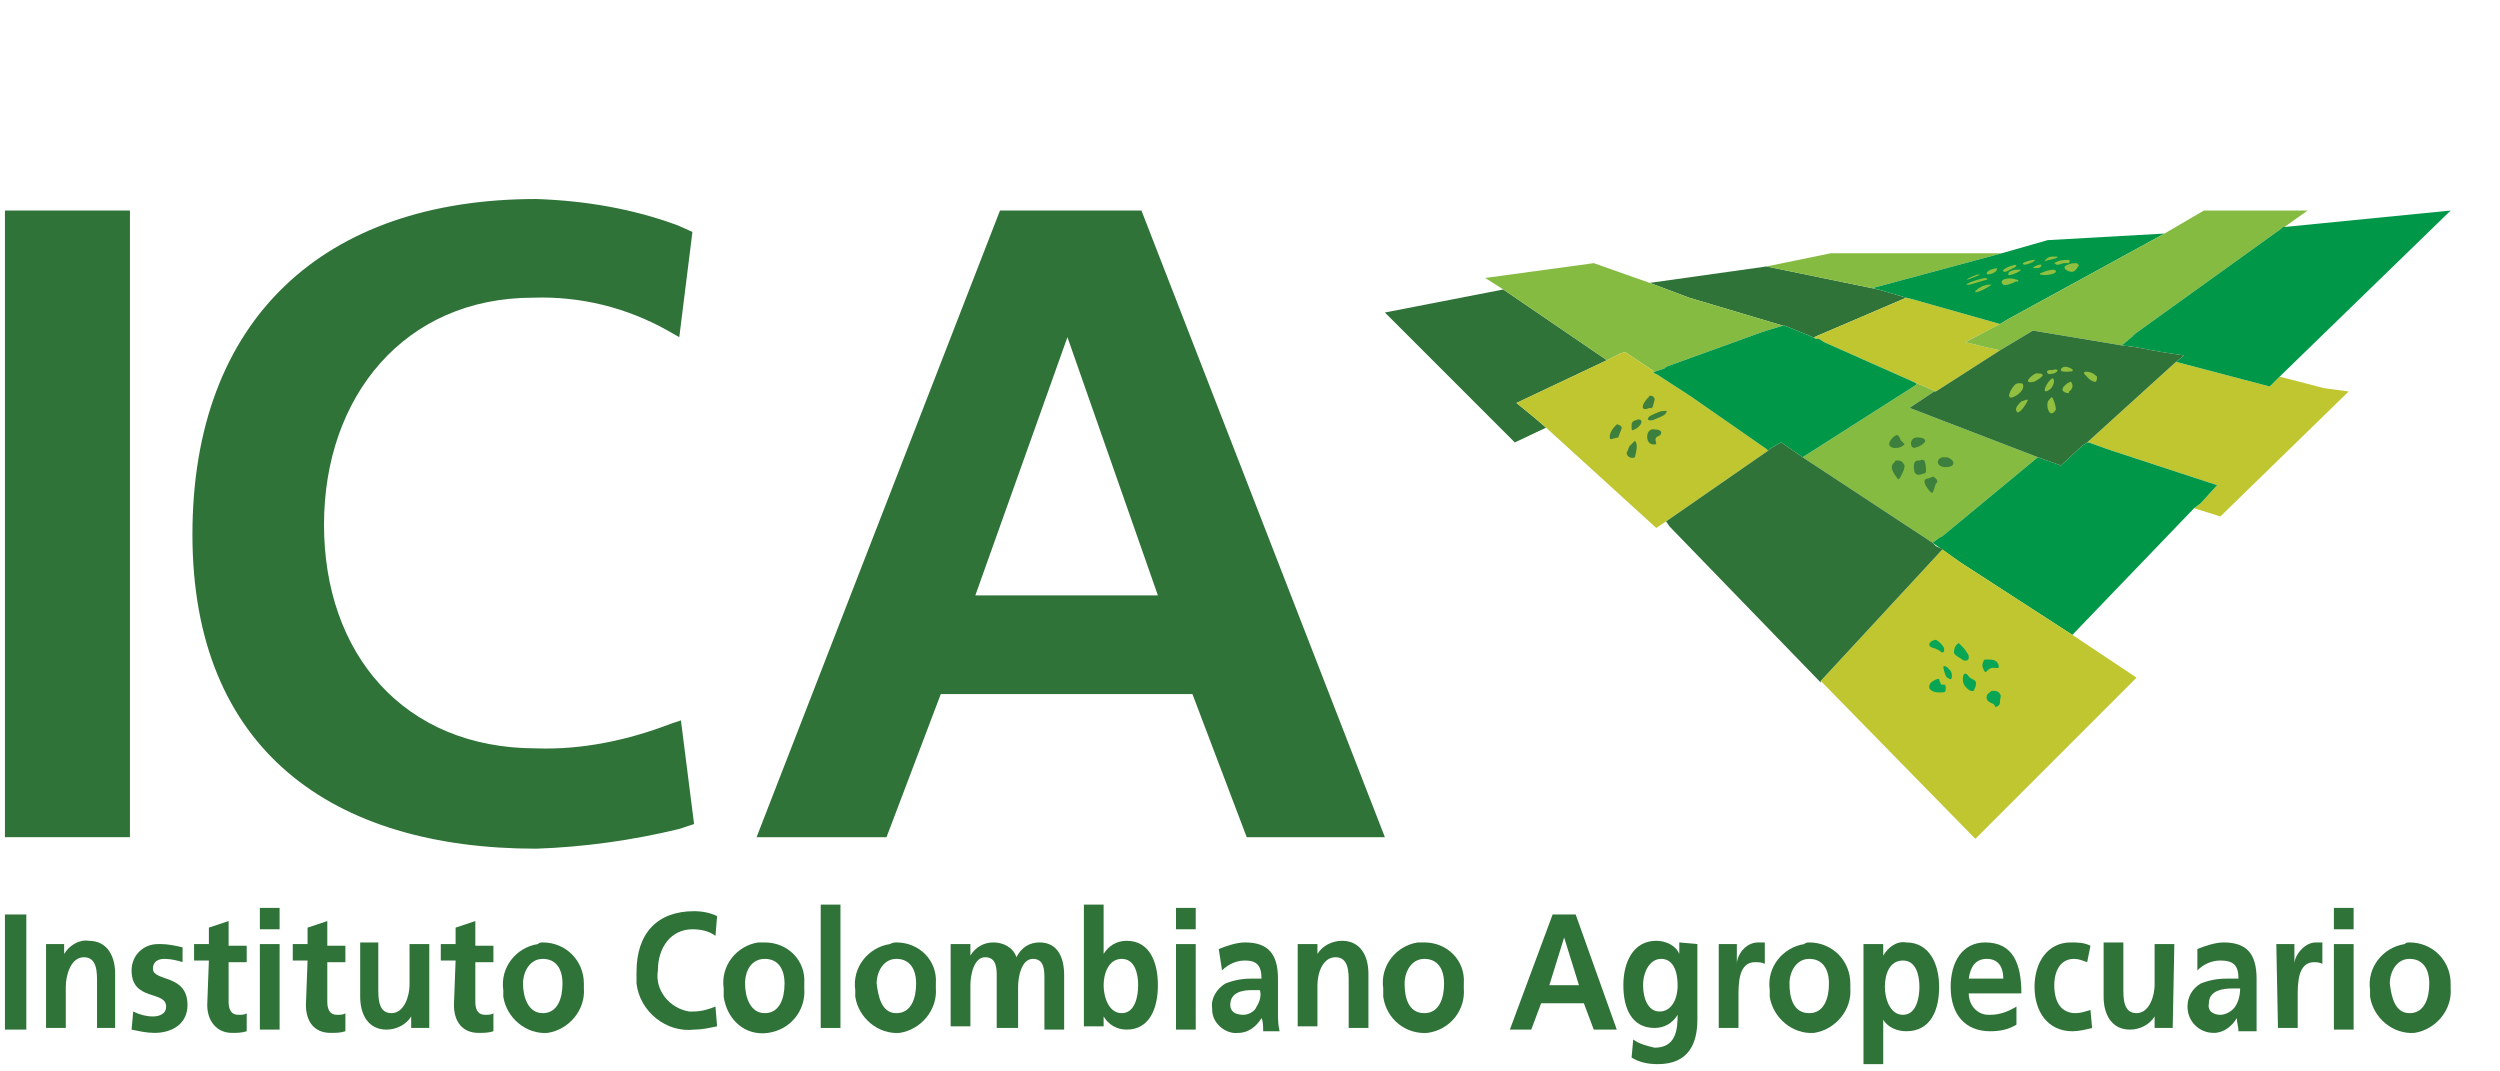 <?xml version="1.0" encoding="utf-8"?>
<!-- Generator: Adobe Illustrator 22.1.0, SVG Export Plug-In . SVG Version: 6.00 Build 0)  -->
<svg version="1.1" id="Capa_1" xmlns="http://www.w3.org/2000/svg" xmlns:xlink="http://www.w3.org/1999/xlink" x="0px" y="0px"
	 viewBox="0 0 152 65.1" style="enable-background:new 0 0 152 65.1;" xml:space="preserve">
<style type="text/css">
	.st0{fill:none;}
	.st1{fill:#2F7338;}
	.st2{fill:#85BB40;}
	.st3{fill:#BFC630;}
	.st4{fill:#009748;}
	.st5{fill:#8ABF45;}
	.st6{fill:#13A654;}
	.st7{fill:#3D7F3C;}
	.st8{fill:#08A554;}
	.st9{fill:#91BF3F;}
</style>
<title>Logo-ica</title>
<g id="Capa_2_1_">
	<g id="Capa_1-2">
		<rect x="0" class="st0" width="152" height="65.1"/>
		<path class="st1" d="M0.3,55.6h1.3v7H0.3V55.6z"/>
		<path class="st1" d="M2.8,57.4h1.1V58l0,0c0.3-0.5,0.9-0.9,1.5-0.8c1.1,0,1.6,0.9,1.6,2v3.3H5.9v-2.8c0-0.6,0-1.5-0.8-1.5
			S4,59.3,4,60v2.5H2.8V57.4z"/>
		<path class="st1" d="M11.1,58.5c-0.3-0.1-0.7-0.2-1.1-0.2c-0.3,0-0.7,0.1-0.7,0.6c0,0.8,2.1,0.3,2.1,2.2c0,1.2-1,1.7-2,1.7
			c-0.5,0-0.9-0.1-1.4-0.2l0.1-1.1c0.4,0.2,0.8,0.3,1.2,0.3c0.3,0,0.8-0.1,0.8-0.6c0-1-2.1-0.3-2.1-2.2c0-0.9,0.7-1.6,1.6-1.6
			c0.1,0,0.1,0,0.2,0c0.4,0,0.9,0.1,1.3,0.2L11.1,58.5z"/>
		<path class="st1" d="M12.7,58.4h-0.9v-1h0.9v-1l1.2-0.4v1.5H15v1h-1.1v2.4c0,0.4,0.1,0.8,0.6,0.8c0.2,0,0.4,0,0.5-0.1v1.1
			c-0.3,0.1-0.6,0.1-0.9,0.1c-0.9,0-1.5-0.7-1.5-1.7L12.7,58.4z"/>
		<path class="st1" d="M15.8,55.2h1.2v1.3h-1.2V55.2z M15.8,57.4h1.2v5.2h-1.2V57.4z"/>
		<path class="st1" d="M18.7,58.4h-0.9v-1h0.9v-1l1.2-0.4v1.5H21v1h-1.1v2.4c0,0.4,0.1,0.8,0.6,0.8c0.2,0,0.4,0,0.5-0.1v1.1
			c-0.3,0.1-0.6,0.1-0.9,0.1c-1,0-1.5-0.7-1.5-1.7L18.7,58.4z"/>
		<path class="st1" d="M26.1,62.5H25v-0.7l0,0c-0.3,0.5-0.9,0.8-1.5,0.8c-1.1,0-1.6-0.9-1.6-2v-3.3H23v2.8c0,0.6,0,1.5,0.8,1.5
			s1.1-1.1,1.1-1.7v-2.5h1.2L26.1,62.5z"/>
		<path class="st1" d="M27.7,58.4h-0.9v-1h0.9v-1l1.2-0.4v1.5H30v1h-1.1v2.4c0,0.4,0.1,0.8,0.6,0.8c0.2,0,0.4,0,0.5-0.1v1.1
			c-0.3,0.1-0.6,0.1-0.9,0.1c-1,0-1.5-0.7-1.5-1.7L27.7,58.4z"/>
		<path class="st1" d="M33,57.3c1.4,0,2.5,1.1,2.5,2.5c0,0.1,0,0.2,0,0.3c0.1,1.3-0.9,2.5-2.2,2.7c-1.3,0.1-2.5-0.9-2.7-2.2
			c0-0.1,0-0.3,0-0.4c-0.2-1.4,0.8-2.6,2.1-2.8C32.8,57.3,32.9,57.3,33,57.3z M33,61.6c0.9,0,1.2-0.9,1.2-1.8s-0.4-1.5-1.2-1.5
			s-1.2,0.8-1.2,1.5C31.8,60.6,32.1,61.6,33,61.6z"/>
		<path class="st1" d="M43.6,62.4c-0.5,0.1-0.9,0.2-1.4,0.2c-1.7,0.2-3.3-1.1-3.5-2.8c0-0.2,0-0.4,0-0.7c0-2.4,1.3-3.7,3.5-3.7
			c0.5,0,1,0.1,1.4,0.3l-0.1,1.2c-0.4-0.3-0.9-0.4-1.4-0.4c-1.3,0-2.1,1.1-2.1,2.5c-0.2,1.2,0.7,2.3,1.9,2.5c0.1,0,0.2,0,0.2,0
			c0.5,0,0.9-0.1,1.4-0.3L43.6,62.4z"/>
		<path class="st1" d="M46.5,57.3c1.4,0,2.5,1.1,2.4,2.5c0,0.1,0,0.2,0,0.3c0.1,1.3-0.8,2.5-2.2,2.7s-2.5-0.8-2.7-2.2
			c0-0.2,0-0.4,0-0.5c-0.2-1.4,0.8-2.6,2.1-2.8C46.3,57.3,46.4,57.3,46.5,57.3z M46.5,61.6c0.9,0,1.2-0.9,1.2-1.8s-0.4-1.5-1.2-1.5
			s-1.2,0.7-1.2,1.5S45.6,61.6,46.5,61.6z"/>
		<path class="st1" d="M49.9,55h1.2v7.5h-1.2V55z"/>
		<path class="st1" d="M54.5,57.3c1.4,0,2.5,1.1,2.4,2.5c0,0.1,0,0.2,0,0.3c0.1,1.3-0.9,2.5-2.2,2.7c-1.3,0.1-2.5-0.9-2.7-2.2
			c0-0.1,0-0.3,0-0.4c-0.2-1.4,0.8-2.6,2.1-2.8C54.3,57.3,54.4,57.3,54.5,57.3z M54.5,61.6c0.9,0,1.2-0.9,1.2-1.8s-0.4-1.5-1.2-1.5
			s-1.2,0.8-1.2,1.5C53.4,60.6,53.6,61.6,54.5,61.6z"/>
		<path class="st1" d="M57.9,57.4H59v0.7l0,0c0.3-0.5,0.8-0.8,1.4-0.8c0.6,0,1.2,0.3,1.4,0.9c0.3-0.6,0.8-0.9,1.4-0.9
			c1.1,0,1.5,0.9,1.5,2v3.3h-1.2v-3.1c0-0.5,0-1.2-0.7-1.2s-0.9,1.1-0.9,1.7v2.5h-1.3v-3.1c0-0.5,0-1.2-0.7-1.2s-0.9,1.1-0.9,1.7
			v2.5h-1.2V57.4z"/>
		<path class="st1" d="M65.9,55h1.2v3l0,0c0.3-0.5,0.8-0.8,1.4-0.8c1.4,0,1.9,1.3,1.9,2.7c0,1.4-0.5,2.7-1.9,2.7
			c-0.6,0-1.1-0.3-1.4-0.8l0,0v0.6h-1.2V55z M68.2,61.6c0.8,0,1-1,1-1.7s-0.2-1.6-1-1.6s-1.1,0.9-1.1,1.6S67.4,61.6,68.2,61.6
			L68.2,61.6z"/>
		<path class="st1" d="M71.5,55.2h1.2v1.3h-1.2V55.2z M71.5,57.4h1.2v5.2h-1.2V57.4z"/>
		<path class="st1" d="M74.1,57.7c0.5-0.2,1.1-0.4,1.6-0.4c1.4,0,2,0.7,2,2.2v0.7c0,0.5,0,0.9,0,1.3s0,0.8,0.1,1.2h-1
			c0-0.3,0-0.6-0.1-0.8l0,0c-0.3,0.5-0.8,0.9-1.4,0.9c-0.8,0.1-1.6-0.6-1.6-1.4c0,0,0-0.1,0-0.1c-0.1-0.6,0.3-1.2,0.8-1.5
			c0.5-0.2,1-0.3,1.6-0.3h0.6c0-0.8-0.3-1.1-1-1.1c-0.5,0-1,0.2-1.4,0.6L74.1,57.7z M75.6,61.7c0.3,0,0.7-0.2,0.8-0.5
			c0.2-0.3,0.3-0.7,0.2-1h-0.5c-0.5,0-1.3,0.1-1.3,0.9C74.8,61.5,75.1,61.7,75.6,61.7L75.6,61.7z"/>
		<path class="st1" d="M78.9,57.4h1.2V58l0,0c0.3-0.5,0.9-0.8,1.5-0.8c1.1,0,1.6,0.9,1.6,2v3.3H82v-2.8c0-0.6,0-1.5-0.8-1.5
			s-1.1,1-1.1,1.7v2.5h-1.2V57.4z"/>
		<path class="st1" d="M86.6,57.3c1.4,0,2.5,1.1,2.4,2.5c0,0.1,0,0.2,0,0.3c0.1,1.3-0.8,2.5-2.2,2.7c-1.3,0.1-2.5-0.8-2.7-2.2
			c0-0.2,0-0.4,0-0.5c-0.2-1.4,0.8-2.6,2.1-2.8C86.4,57.3,86.5,57.3,86.6,57.3z M86.6,61.6c0.9,0,1.2-0.9,1.2-1.8s-0.4-1.5-1.2-1.5
			s-1.2,0.8-1.2,1.5C85.4,60.6,85.6,61.6,86.6,61.6z"/>
		<path class="st1" d="M94.4,55.6h1.4l2.5,7h-1.4L96.3,61h-2.6l-0.6,1.6h-1.3L94.4,55.6z M95.1,57L95.1,57l-0.9,2.9H96L95.1,57z"/>
		<path class="st1" d="M103.2,57.4V62c0,1.4-0.5,2.7-2.4,2.7c-0.6,0-1.1-0.1-1.6-0.4l0.1-1.1c0.4,0.3,0.9,0.4,1.3,0.5
			c1.3,0,1.4-1.1,1.4-2l0,0c-0.3,0.5-0.8,0.8-1.4,0.8c-1.4,0-1.9-1.2-1.9-2.6s0.6-2.7,2-2.7c0.6,0,1.2,0.3,1.4,0.8l0,0v-0.7
			L103.2,57.4z M102,59.9c0-0.9-0.3-1.6-1-1.6s-1.1,0.8-1.1,1.6c0,0.8,0.3,1.6,1,1.6S102,60.8,102,59.9z"/>
		<path class="st1" d="M104.5,57.4h1.1v1.2l0,0c0-0.5,0.5-1.3,1.3-1.3c0.1,0,0.3,0,0.4,0v1.3c-0.2-0.1-0.4-0.1-0.6-0.1
			c-1,0-1,1.3-1,2.1v1.9h-1.2L104.5,57.4z"/>
		<path class="st1" d="M110,57.3c1.4,0,2.5,1.1,2.5,2.5c0,0.1,0,0.2,0,0.3c0.1,1.3-0.9,2.5-2.2,2.7c-1.3,0.1-2.5-0.9-2.7-2.2
			c0-0.1,0-0.3,0-0.4c-0.2-1.4,0.8-2.6,2.1-2.8C109.8,57.3,109.9,57.3,110,57.3z M110,61.6c0.9,0,1.2-0.9,1.2-1.8s-0.4-1.5-1.2-1.5
			s-1.2,0.8-1.2,1.5C108.8,60.6,109,61.6,110,61.6z"/>
		<path class="st1" d="M113.3,57.4h1.2v0.7l0,0c0.3-0.5,0.8-0.9,1.4-0.8c1.4,0,2,1.3,2,2.7c0,1.4-0.5,2.7-2,2.7
			c-0.5,0-1.1-0.2-1.4-0.7l0,0v2.7h-1.2V57.4z M114.6,60c0,0.7,0.3,1.7,1.1,1.7s1-1,1-1.7s-0.2-1.6-1-1.6S114.6,59.2,114.6,60z"/>
		<path class="st1" d="M122.6,62.3c-0.5,0.3-1,0.4-1.6,0.4c-1.5,0-2.4-1-2.4-2.7c0-1.5,0.7-2.7,2.1-2.7c1.7,0,2.2,1.3,2.2,3.1h-3.2
			c0,0.7,0.5,1.3,1.2,1.3c0,0,0.1,0,0.1,0c0.6,0,1.1-0.2,1.6-0.5V62.3z M121.8,59.5c0-0.7-0.3-1.2-1-1.2s-1,0.5-1.1,1.2H121.8z"/>
		<path class="st1" d="M126.9,58.5c-0.3-0.1-0.5-0.2-0.8-0.2c-0.8,0-1.2,0.7-1.2,1.6c0,1,0.4,1.7,1.3,1.7c0.3,0,0.6-0.1,0.9-0.2
			l0.1,1.1c-0.4,0.1-0.8,0.2-1.2,0.2c-1.5,0-2.3-1.2-2.3-2.7s0.8-2.7,2.2-2.7c0.4,0,0.8,0,1.2,0.2L126.9,58.5z"/>
		<path class="st1" d="M132.1,62.5H131v-0.7l0,0c-0.3,0.5-0.9,0.8-1.5,0.8c-1.1,0-1.6-0.9-1.6-2v-3.3h1.2v2.8c0,0.6,0,1.5,0.8,1.5
			s1.1-1.1,1.1-1.7v-2.5h1.2L132.1,62.5z"/>
		<path class="st1" d="M133.6,57.7c0.5-0.2,1.1-0.4,1.6-0.4c1.4,0,2,0.7,2,2.2v0.7c0,0.5,0,0.9,0,1.3s0,0.8,0,1.2h-1.1
			c0-0.3-0.1-0.5-0.1-0.8l0,0c-0.3,0.5-0.8,0.9-1.4,0.9c-0.9,0-1.6-0.7-1.6-1.6c0-0.6,0.3-1.1,0.8-1.4c0.5-0.2,1-0.3,1.6-0.3h0.7
			c0-0.8-0.3-1.1-1.1-1.1c-0.5,0-1,0.2-1.4,0.6L133.6,57.7z M135,61.7c0.3,0,0.7-0.2,0.9-0.5c0.2-0.3,0.3-0.7,0.3-1.1h-0.5
			c-0.5,0-1.4,0.1-1.4,0.9C134.2,61.5,134.6,61.7,135,61.7L135,61.7z"/>
		<path class="st1" d="M138.4,57.4h1.1v1.2l0,0c0-0.5,0.6-1.3,1.3-1.3c0.1,0,0.3,0,0.4,0v1.3c-0.2-0.1-0.4-0.1-0.5-0.1
			c-1,0-1,1.3-1,2.1v1.9h-1.2L138.4,57.4z"/>
		<path class="st1" d="M141.9,55.2h1.2v1.3h-1.2V55.2z M141.9,57.4h1.2v5.2h-1.2V57.4z"/>
		<path class="st1" d="M146.5,57.3c1.4,0,2.5,1.1,2.5,2.5c0,0.1,0,0.2,0,0.3c0.1,1.3-0.9,2.5-2.2,2.7c-1.3,0.1-2.5-0.9-2.7-2.2
			c0-0.1,0-0.3,0-0.4c-0.2-1.4,0.8-2.6,2.1-2.8C146.3,57.3,146.4,57.3,146.5,57.3z M146.5,61.6c0.9,0,1.2-0.9,1.2-1.8
			s-0.4-1.5-1.2-1.5s-1.2,0.8-1.2,1.5C145.4,60.6,145.6,61.6,146.5,61.6z"/>
		<polygon class="st1" points="108.4,19.8 108.4,19.8 108.5,19.8 110,20.4 110.4,20.6 110.3,20.5 115.9,18.1 114.2,17.6 107.4,16.2 
			100.3,17.2 102.7,18.1 		"/>
		<polygon class="st2" points="113.9,17.5 121.7,15.4 111.3,15.4 107.4,16.2 107.4,16.2 114.2,17.6 113.8,17.5 		"/>
		<polygon class="st3" points="119.5,20.8 121.6,19.7 116.3,18.2 115.9,18.1 110.3,20.5 110.4,20.6 110.6,20.6 110.9,20.8 
			116.3,23.2 116.3,23.2 117.7,23.8 121.6,21.3 120.7,21.1 		"/>
		<polygon class="st4" points="124.5,14.6 121.7,15.4 113.9,17.5 113.8,17.5 114.2,17.6 115.9,18.1 116.3,18.2 121.6,19.7 
			122.1,19.4 131.6,14.2 		"/>
		<polygon class="st2" points="134,12.8 131.6,14.2 122.1,19.4 121.6,19.7 119.5,20.8 120.7,21.1 121.6,21.3 123.6,20.1 123.6,20.1 
			129,21 129.6,20.5 129.8,20.3 138.7,13.9 138.8,13.8 138.9,13.8 140.3,12.8 		"/>
		<polygon class="st3" points="138.6,22.9 138.2,23.3 138,23.5 132.3,22 126.9,26.9 127,26.9 128.1,27.3 134.8,29.5 133.8,30.6 
			133.4,30.9 135,31.4 142.8,23.8 141.3,23.6 		"/>
		<polygon class="st4" points="138.9,13.8 138.8,13.8 138.7,13.9 129.8,20.3 129.6,20.5 129,21 129.8,21.1 131.4,21.4 132.7,21.6 
			132.7,21.6 132.8,21.6 132.3,22 138,23.5 138.2,23.3 138.6,22.9 149,12.8 		"/>
		<polygon class="st1" points="92.2,24.5 97.7,21.9 91.4,17.6 84.2,19 92.1,26.9 94,26 93.3,25.4 		"/>
		<polygon class="st2" points="102.7,18.1 100.3,17.2 96.9,16 90.3,16.9 91.4,17.6 97.7,21.9 98.5,21.5 98.8,21.4 100.6,22.6 
			101.2,22.4 101.3,22.3 107.1,20.2 107.4,20.1 108.4,19.8 		"/>
		<polygon class="st3" points="107.5,27.4 107.4,27.3 107.4,27.3 102.8,24.1 100.8,22.8 100.8,22.8 100.8,22.8 100.6,22.7 
			100.5,22.6 100.6,22.6 98.8,21.4 98.5,21.5 97.7,21.9 92.2,24.5 93.3,25.4 94,26 100.7,32.1 101.3,31.7 		"/>
		<polygon class="st2" points="116.1,24.8 117.6,23.8 117.7,23.8 116.3,23.2 116.3,23.2 116.5,23.3 116.5,23.4 109.6,27.8 117.5,33 
			117.9,32.7 118.1,32.6 123.9,27.8 		"/>
		<polygon class="st5" points="107.4,27.3 107.4,27.3 107.5,27.4 107.5,27.4 		"/>
		<polygon class="st4" points="128.1,27.3 127,26.9 126.9,26.9 126.6,27.1 125.3,28.3 123.9,27.8 118.1,32.6 117.9,32.7 117.5,33 
			117.5,33 117.5,33 119.2,34.2 126,38.6 133.4,30.9 133.8,30.6 134.8,29.5 		"/>
		<polygon class="st1" points="132.7,21.6 132.7,21.6 131.4,21.4 129.8,21.1 129,21 123.6,20.1 123.6,20.1 121.6,21.3 117.7,23.8 
			117.6,23.8 116.1,24.8 123.9,27.8 125.3,28.3 126.6,27.1 126.9,26.9 132.3,22 132.8,21.6 		"/>
		<polygon class="st6" points="110.6,20.6 110.4,20.6 110.5,20.6 		"/>
		<polygon class="st4" points="116.3,23.2 110.9,20.8 110.6,20.6 110.5,20.6 110.4,20.6 110,20.4 108.5,19.8 108.4,19.8 108.4,19.8 
			107.4,20.1 107.1,20.2 101.3,22.3 101.2,22.4 100.6,22.6 100.5,22.6 100.6,22.7 100.8,22.8 100.8,22.8 100.8,22.8 102.8,24.1 
			107.4,27.3 107.5,27.4 107.6,27.3 108.1,27 108.3,26.9 108.3,26.9 109.6,27.8 116.5,23.4 116.5,23.3 		"/>
		<polygon class="st7" points="117.5,33 117.5,33 117.7,33.2 		"/>
		<polygon class="st3" points="126,38.6 119.2,34.2 118.1,33.4 110.7,41.4 120.1,51 129.9,41.2 		"/>
		<polygon class="st7" points="118.1,33.4 117.7,33.2 118.1,33.4 		"/>
		<polygon class="st1" points="117.7,33.2 117.5,33 109.6,27.8 108.3,26.9 108.3,26.9 108.1,27 107.6,27.3 107.5,27.4 107.5,27.4 
			101.3,31.7 101.5,32 110.7,41.5 110.7,41.4 118.1,33.4 		"/>
		<path class="st7" d="M101,25L101,25l-0.3,0.1L101,25c-0.3,0.1-0.5,0.2-0.7,0.3c-0.3,0.3,0.1,0.3,0.3,0.2s0.6-0.2,0.7-0.4
			S101.3,25,101,25"/>
		<path class="st7" d="M100.4,26.1h0.1c-0.5,0-0.5,1.1,0.2,0.9c0-0.1-0.1-0.3,0-0.4s0.3-0.1,0.3-0.3S100.6,26.1,100.4,26.1"/>
		<path class="st7" d="M99.6,25.5L99.6,25.5L99.6,25.5c-0.3,0.1-0.4,0.1-0.4,0.4s0,0.3,0.2,0.2c0.2-0.1,0.3-0.2,0.4-0.4
			C99.8,25.6,99.8,25.5,99.6,25.5"/>
		<path class="st7" d="M99.4,26.8c-0.1,0.1-0.2,0.2-0.3,0.3c-0.1,0.1-0.1,0.3-0.2,0.4c0,0.3,0.3,0.4,0.5,0.3
			C99.5,27.4,99.6,27,99.4,26.8"/>
		<path class="st7" d="M100.5,24.7l0.1-0.4c0-0.2-0.2-0.3-0.4-0.2h0.1c-0.4,0.3-0.7,1,0,0.7C100.4,24.8,100.4,24.9,100.5,24.7"/>
		<path class="st7" d="M98.3,25.8L98.3,25.8c-0.3,0.3-0.5,0.6-0.4,0.9c0.2,0,0.3-0.1,0.5-0.1c0-0.1,0.2-0.5,0.2-0.6
			S98.4,25.8,98.3,25.8"/>
		<path class="st8" d="M118,41.6c0-0.1-0.1-0.2-0.1-0.3s-0.4,0.1-0.5,0.2c-0.3,0.4,0.1,0.6,0.5,0.6s0.4,0,0.4-0.3
			S118.1,41.7,118,41.6"/>
		<path class="st8" d="M121.6,42.6c0-0.1,0.1-0.3,0-0.4c-0.1-0.2-0.3-0.2-0.5-0.2c-0.1,0.1-0.4,0.2-0.3,0.5s0.5,0.2,0.5,0.5
			C121.6,42.9,121.6,42.8,121.6,42.6"/>
		<path class="st8" d="M117.8,39.5c0.1,0,0.3,0.3,0.4,0.1c0-0.1,0-0.2,0-0.2c-0.1-0.2-0.3-0.4-0.5-0.5c-0.1,0-0.4,0.1-0.4,0.3
			C117.3,39.4,117.7,39.4,117.8,39.5"/>
		<path class="st8" d="M118.2,40.5c-0.1,0,0,0.2,0,0.3c0.1,0.3,0.1,0.4,0.4,0.5c0.1,0,0.1-0.4,0-0.5S118.4,40.5,118.2,40.5"/>
		<path class="st8" d="M119.6,41L119.6,41c-0.3-0.2-0.3,0.4-0.2,0.6s0.4,0.5,0.6,0.4c0.1-0.2,0.2-0.4,0.1-0.6
			C120,41.3,119.8,41.3,119.6,41"/>
		<path class="st8" d="M119.7,40c0-0.1,0-0.2-0.1-0.3c-0.1-0.2-0.3-0.4-0.5-0.6c-0.2,0.1-0.3,0.3-0.3,0.6c0.1,0.2,0.4,0.3,0.5,0.4
			S119.7,40.2,119.7,40"/>
		<path class="st8" d="M121.2,40.6c0.2,0,0.4,0.1,0.3-0.2s-0.4-0.3-0.7-0.3c-0.1,0-0.2,0-0.2,0.1c-0.1,0.2-0.1,0.3,0,0.5
			c0.1,0.2,0.1,0.2,0.2,0.1S121,40.6,121.2,40.6"/>
		<path class="st7" d="M117.5,29c-0.1,0-0.2,0.1-0.3,0.1c-0.2,0-0.3,0.2,0,0.6s0.3,0.3,0.4,0c0,0,0.1-0.3,0.1-0.3s0.2-0.1,0-0.3
			S117.5,29,117.5,29"/>
		<path class="st7" d="M115.4,28c0,0-0.1,0-0.1,0l0,0c-0.1,0-0.1,0.1-0.1,0.1c-0.3,0.2-0.2,0.5,0.1,0.9c0.1,0.1,0.1,0.3,0.3-0.1
			c0.1-0.2,0.2-0.4,0.2-0.6C115.7,28.1,115.6,28,115.4,28"/>
		<path class="st7" d="M118.4,27.8c-0.1,0-0.2,0-0.3,0c-0.4,0.1-0.4,0.6,0.2,0.6S118.9,28,118.4,27.8"/>
		<path class="st7" d="M116.5,27.2c0.4-0.1,0.9-0.5,0.2-0.6S116.1,27.4,116.5,27.2"/>
		<path class="st7" d="M117.1,28.7c0-0.2,0-0.5-0.1-0.7c-0.2-0.1-0.2,0-0.3,0h-0.1c-0.2,0-0.3,0.2-0.2,0.7c0.1,0.2,0.3,0.2,0.5,0.1
			C117,28.8,117,28.8,117.1,28.7"/>
		<path class="st7" d="M115.6,26.8c-0.1,0-0.1-0.7-0.6-0.1s0.5,0.7,0.8,0.3C115.8,27,115.7,26.9,115.6,26.8"/>
		<path class="st9" d="M127.5,22.9c-0.2-0.2-0.4-0.3-0.7-0.3c-0.1,0-0.1,0.1-0.1,0.1c0.2,0.2,0.3,0.4,0.6,0.5
			C127.5,23.3,127.5,23,127.5,22.9"/>
		<path class="st9" d="M125.6,22.3L125.6,22.3c-0.2,0-0.3,0.1-0.3,0.2s0.2,0.1,0.4,0.1C126.4,22.6,125.8,22.3,125.6,22.3"/>
		<path class="st9" d="M124.8,24.2c-0.1-0.1-0.1,0-0.2,0.1l0,0c-0.3,0.2,0,1.3,0.4,0.6C125,24.7,124.9,24.4,124.8,24.2"/>
		<path class="st9" d="M125.9,23.2L125.9,23.2l-0.2,0.1c-0.1,0.1-0.3,0.2-0.3,0.4c0,0.1,0.2,0.2,0.3,0.2c0.1,0,0.1,0,0.1-0.1
			C126,23.7,126.1,23.4,125.9,23.2"/>
		<path class="st9" d="M124.8,22.5h-0.2c-0.1,0-0.2,0.1-0.1,0.2s0.3,0,0.4,0C125.3,22.5,125,22.4,124.8,22.5"/>
		<path class="st9" d="M122.9,24.4c-0.2,0.2-0.4,0.4-0.3,0.6c0.1,0.3,0.6-0.4,0.7-0.7l0,0C123.1,24.3,123,24.4,122.9,24.4"/>
		<path class="st9" d="M123,23.4c0-0.1-0.1-0.1-0.2-0.1c-0.1,0-0.2,0-0.3,0.1c-0.3,0.3-0.6,1,0,0.7C122.7,24,123.1,23.7,123,23.4"/>
		<path class="st9" d="M123.8,22.7c-0.3,0.1-0.9,0.7-0.1,0.5c0.2-0.1,0.5-0.3,0.5-0.4S123.9,22.7,123.8,22.7"/>
		<path class="st9" d="M124.8,23c-0.3,0.1-0.8,1.1-0.2,0.7C124.8,23.6,125,23.1,124.8,23"/>
		<path class="st9" d="M126.3,16c-0.2,0-0.4,0-0.6,0.1c-0.3,0.1-0.2,0.3,0.1,0.4s0.4-0.1,0.5-0.2c0-0.1,0.1-0.1,0.1-0.2
			C126.4,16.1,126.3,16.1,126.3,16"/>
		<path class="st9" d="M120.8,16.6c-0.1,0.2,0.6,0,0.6-0.2l0,0l0,0C121.6,16.2,120.8,16.4,120.8,16.6"/>
		<path class="st9" d="M121.1,17.3c-0.4,0-0.7,0.1-1,0.4C120,17.9,120.7,17.6,121.1,17.3C121,17.3,121.1,17.3,121.1,17.3"/>
		<path class="st9" d="M120.7,16.9c-0.6,0.1-1.6,0.5-0.9,0.4c0.3-0.1,0.7-0.2,1-0.3C120.9,17,120.8,16.9,120.7,16.9"/>
		<path class="st9" d="M119.6,17c0.1,0,0.8-0.3,0.8-0.3c-0.1,0-0.1,0-0.2,0C119.9,16.8,119.5,17,119.6,17"/>
		<path class="st9" d="M121.8,16.5c0.1,0.1,0.4-0.1,0.6-0.2c0.1,0,0.1-0.1,0.2-0.1c0,0,0-0.1-0.1-0.1
			C122.1,16.2,121.7,16.4,121.8,16.5"/>
		<path class="st9" d="M122.6,17c-0.3-0.1-0.5-0.1-0.8,0c0,0-0.1,0.1-0.1,0.1c0,0.2,0.1,0.4,0.9,0C122.7,17.2,122.8,17,122.6,17"/>
		<path class="st9" d="M122.5,16.4c-0.4,0.1-0.4,0.2-0.4,0.3s0.6-0.1,0.8-0.3C122.8,16.4,122.6,16.4,122.5,16.4"/>
		<path class="st9" d="M124.9,16.4c0,0,0,0-0.1,0c-0.2,0-0.5,0.1-0.7,0.2c-0.1,0-0.1,0.1,0,0.1C124.4,16.8,125.3,16.6,124.9,16.4"/>
		<path class="st9" d="M123.7,15.8c-0.2,0-1,0.2-0.6,0.3C123.6,16,123.8,15.8,123.7,15.8"/>
		<path class="st9" d="M124.1,16.2C124.1,16.2,124.2,16.2,124.1,16.2c0.1-0.2-0.2-0.1-0.4,0s0,0.1,0.1,0.1s0.1,0,0.1,0
			C124,16.3,124.1,16.2,124.1,16.2"/>
		<path class="st9" d="M125.8,15.8c-0.3,0-0.6,0-0.9,0.2c0,0,0.1,0.1,0.2,0.1c0.1,0,0.3-0.1,0.4-0.1l0.3,0
			C125.8,15.9,125.9,15.9,125.8,15.8"/>
		<path class="st9" d="M125,15.7L125,15.7c0.2-0.1,0.1-0.1,0-0.1c-0.1,0-0.1,0-0.2,0c-0.2,0-0.4,0.1-0.5,0.3
			C124.5,15.8,124.7,15.8,125,15.7"/>
		<polygon class="st5" points="107,27.2 107,27.2 107.1,27.2 107.1,27.2 		"/>
		<polygon class="st6" points="110.2,20.4 110,20.3 110.2,20.4 		"/>
		<polygon class="st7" points="117.3,33 117.3,33 117.5,33.1 		"/>
		<polygon class="st7" points="117.8,33.3 117.5,33.1 117.8,33.3 		"/>
		<path class="st1" d="M64.9,20.5L64.9,20.5l-5.6,15.7h11.1L64.9,20.5z M60.8,12.8h8.6l14.8,38.1h-8.4l-3.3-8.7H57.2l-3.3,8.7H46
			L60.8,12.8z"/>
		<path class="st1" d="M40.8,44c-2.6,1-5.4,1.6-8.2,1.5c-8.1,0-12.9-5.8-12.9-13.6s4.9-13.8,12.7-13.8c2.9-0.1,5.7,0.6,8.2,2l0,0
			l0.7,0.4l0.8-6.4l-0.9-0.4l0,0c-2.7-1-5.6-1.5-8.6-1.6c-12.9,0-20.9,7.3-20.9,20.4s8.5,19.1,20.9,19.1c2.9-0.1,5.8-0.5,8.7-1.2
			l0.9-0.3l-0.8-6.3L40.8,44z"/>
		<path class="st1" d="M0.3,12.8h7.6v38.1H0.3V12.8z"/>
	</g>
</g>
</svg>
